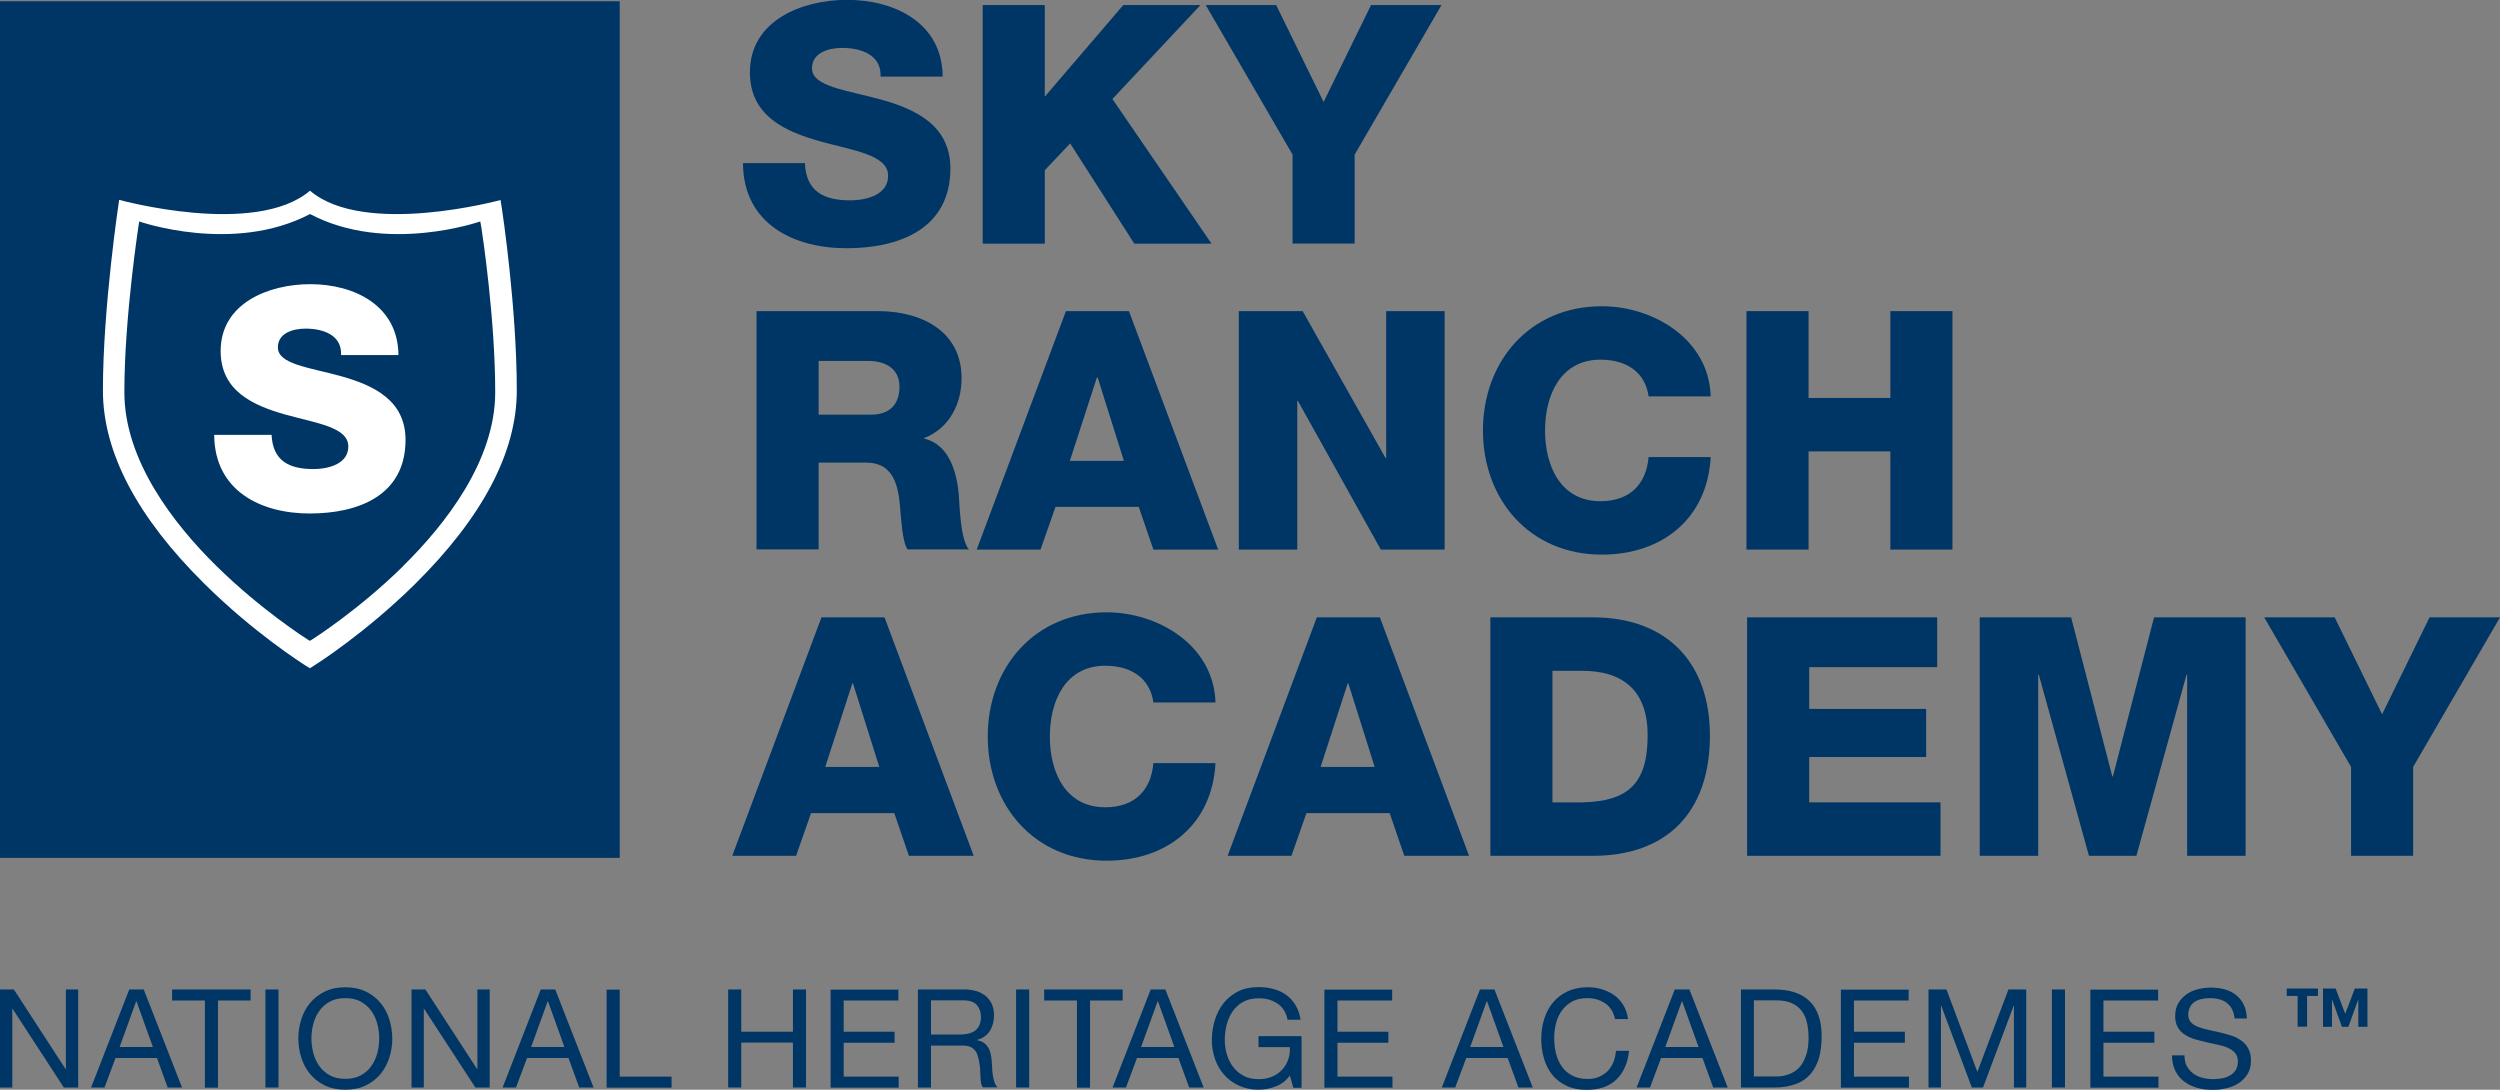 <?xml version="1.0" encoding="UTF-8"?><svg id="Layer_1" xmlns="http://www.w3.org/2000/svg" width="158.62" height="69.14" viewBox="0 0 158.62 69.14"><rect x="0" y="0" width="158.62" height="69.14" fill="#808080" stroke="none"/><defs><style>.cls-1{fill:#fff;}.cls-2{fill:#003665;}.cls-3{fill:#404040;}</style></defs><rect class="cls-2" y=".08" width="39.32" height="54.35"/><path class="cls-1" d="M25.6,35.9c-2.86,2.82-5.76,4.65-5.79,4.67l-.15.09-.15-.09s-2.93-1.85-5.79-4.67c-2.66-2.62-5.83-6.66-5.83-11.01,0-4.85.94-10.84.94-10.84,0,0,5.96,2.09,10.84-.47,4.84,2.56,10.8.47,10.8.47l.07.37c.09.59.88,5.87.88,10.47,0,4.35-3.17,8.39-5.83,11.01ZM31.85,13.27l-.09-.58s-8.63,2.36-12.09-.59c-3.49,2.96-12.11.58-12.11.58,0,0-1.03,6.75-1.03,12.1,0,3.91,2.17,8.04,6.45,12.27,3.15,3.12,6.25,5.08,6.38,5.16l.3.19.3-.19c.13-.08,3.23-2.05,6.38-5.16,4.28-4.24,6.45-8.36,6.45-12.27,0-5.3-.93-11.45-.94-11.51Z"/><polygon class="cls-3" points="29.63 15.29 29.63 15.29 29.63 15.29 29.63 15.29"/><polygon class="cls-3" points="29.64 15.4 29.64 15.4 29.64 15.39 29.64 15.4"/><path class="cls-1" d="M17.23,27.59c.08,1.64,1.1,2.17,2.64,2.17,1.1,0,2.23-.39,2.23-1.43,0-1.23-2-1.47-4.01-2.03-2-.57-4.09-1.47-4.09-4.03,0-3.05,3.07-4.24,5.69-4.24,2.78,0,5.57,1.35,5.59,4.5h-3.64c.06-1.27-1.13-1.68-2.25-1.68-.78,0-1.76.27-1.76,1.19,0,1.08,2.01,1.27,4.05,1.84,2.01.57,4.05,1.51,4.05,4.03,0,3.54-3.01,4.67-6.08,4.67s-6.04-1.41-6.06-4.99h3.64Z"/><path class="cls-2" d="M51.07,10.36c.08,1.78,1.19,2.35,2.86,2.35,1.19,0,2.42-.42,2.42-1.55,0-1.34-2.16-1.59-4.34-2.2-2.16-.61-4.43-1.59-4.43-4.37,0-3.31,3.33-4.6,6.17-4.6,3.01,0,6.04,1.46,6.06,4.87h-3.94c.06-1.38-1.23-1.82-2.44-1.82-.85,0-1.91.3-1.91,1.29,0,1.17,2.18,1.38,4.39,1.99,2.18.61,4.39,1.63,4.39,4.37,0,3.84-3.26,5.06-6.59,5.06s-6.55-1.53-6.57-5.4h3.94Z"/><path class="cls-2" d="M62.35.32h3.94v5.81l4.98-5.81h4.9l-5.59,5.96,6.29,9.18h-4.9l-4.07-6.36-1.61,1.7v4.66h-3.94V.32Z"/><path class="cls-2" d="M85.95,9.81v5.64h-3.94v-5.64L76.5.32h4.47l3.01,6.15,3.01-6.15h4.47l-5.51,9.49Z"/><path class="cls-2" d="M48,19.74h7.71c2.67,0,5.3,1.21,5.3,4.26,0,1.63-.78,3.18-2.37,3.79v.04c1.61.38,2.08,2.18,2.2,3.62.04.64.11,2.86.64,3.41h-3.9c-.34-.51-.4-1.99-.45-2.42-.11-1.53-.36-3.09-2.2-3.09h-2.99v5.51h-3.94v-15.13ZM51.94,26.31h3.31c1.19,0,1.82-.64,1.82-1.78s-.89-1.63-1.99-1.63h-3.14v3.41Z"/><path class="cls-2" d="M67.62,19.74h4.01l5.66,15.13h-4.11l-.93-2.71h-5.28l-.95,2.71h-4.05l5.66-15.13ZM67.88,29.24h3.43l-1.67-5.3h-.04l-1.72,5.3Z"/><path class="cls-2" d="M78.6,19.74h4.05l5.26,9.32h.04v-9.32h3.71v15.13h-4.05l-5.26-9.43h-.04v9.43h-3.71v-15.13Z"/><path class="cls-2" d="M104.6,25.15c-.21-1.53-1.4-2.33-3.05-2.33-2.54,0-3.52,2.25-3.52,4.49s.97,4.49,3.52,4.49c1.84,0,2.9-1.06,3.05-2.8h3.94c-.21,3.9-3.07,6.19-6.91,6.19-4.58,0-7.54-3.5-7.54-7.88s2.97-7.88,7.54-7.88c3.26,0,6.8,2.08,6.91,5.72h-3.94Z"/><path class="cls-2" d="M110.81,19.74h3.94v5.51h5.19v-5.51h3.94v15.13h-3.94v-6.23h-5.19v6.23h-3.94v-15.13Z"/><path class="cls-2" d="M52.11,39.17h4.01l5.66,15.13h-4.11l-.93-2.71h-5.28l-.95,2.71h-4.05l5.66-15.13ZM52.36,48.66h3.43l-1.67-5.3h-.04l-1.72,5.3Z"/><path class="cls-2" d="M73.18,44.57c-.21-1.53-1.4-2.33-3.05-2.33-2.54,0-3.52,2.25-3.52,4.49s.97,4.49,3.52,4.49c1.84,0,2.9-1.06,3.05-2.8h3.94c-.21,3.9-3.07,6.19-6.91,6.19-4.58,0-7.54-3.5-7.54-7.88s2.97-7.88,7.54-7.88c3.26,0,6.8,2.08,6.91,5.72h-3.94Z"/><path class="cls-2" d="M83.54,39.17h4.01l5.66,15.13h-4.11l-.93-2.71h-5.28l-.95,2.71h-4.05l5.66-15.13ZM83.79,48.66h3.43l-1.67-5.3h-.04l-1.72,5.3Z"/><path class="cls-2" d="M94.56,39.17h6.51c4.64,0,7.42,2.82,7.42,7.5,0,4.96-2.82,7.63-7.42,7.63h-6.51v-15.13ZM98.5,50.91h1.86c2.99-.06,4.18-1.23,4.18-4.26,0-2.76-1.48-4.09-4.18-4.09h-1.86v8.35Z"/><path class="cls-2" d="M110.85,39.17h12.06v3.16h-8.12v2.65h7.42v3.05h-7.42v2.88h8.33v3.39h-12.27v-15.13Z"/><path class="cls-2" d="M125.6,39.17h5.81l2.61,10.09h.04l2.61-10.09h5.81v15.13h-3.71v-11.49h-.04l-3.18,11.49h-3.01l-3.18-11.49h-.04v11.49h-3.71v-15.13Z"/><path class="cls-2" d="M153.11,48.66v5.64h-3.94v-5.64l-5.51-9.49h4.47l3.01,6.15,3.01-6.15h4.47l-5.51,9.49Z"/><path class="cls-2" d="M146.38,63.19v1.95h-.6v-1.95h-.69v-.47h1.98v.47h-.69ZM149.63,65.15v-1.72h-.01l-.62,1.72h-.41l-.62-1.72h-.01v1.72h-.57v-2.43h.8l.61,1.6.61-1.6h.8v2.43h-.57Z"/><path class="cls-2" d="M.88,62.78l3.28,5.05h.02v-5.05h.78v6.22h-.91l-3.25-4.99h-.02v4.99h-.78v-6.22h.88Z"/><path class="cls-2" d="M9.12,62.78l2.43,6.22h-.91l-.68-1.87h-2.63l-.7,1.87h-.85l2.42-6.22h.92ZM9.7,66.43l-1.04-2.9h-.02l-1.05,2.9h2.11Z"/><path class="cls-2" d="M10.92,63.48v-.7h4.98v.7h-2.07v5.53h-.83v-5.53h-2.07Z"/><path class="cls-2" d="M17.67,62.78v6.22h-.83v-6.22h.83Z"/><path class="cls-2" d="M19.12,64.67c.12-.39.31-.74.56-1.04.25-.3.56-.54.93-.72.37-.18.8-.27,1.3-.27s.93.09,1.3.27c.37.18.68.42.93.72.25.3.44.65.56,1.04.12.39.19.8.19,1.22s-.06.83-.19,1.22c-.13.39-.31.74-.56,1.04-.25.3-.56.54-.93.72-.37.18-.81.27-1.3.27s-.93-.09-1.3-.27-.68-.42-.93-.72-.44-.65-.56-1.04c-.13-.39-.19-.8-.19-1.22s.06-.83.19-1.22ZM19.88,66.82c.08.3.21.58.38.82.17.24.4.44.67.59.27.15.6.22.98.22s.7-.07.98-.22c.27-.15.5-.34.67-.59.17-.24.3-.52.38-.82.08-.31.12-.61.12-.93s-.04-.62-.12-.93c-.08-.31-.21-.58-.38-.82-.17-.24-.4-.44-.67-.59-.27-.15-.6-.22-.98-.22s-.7.07-.98.22c-.27.15-.5.34-.67.59-.17.24-.3.52-.38.82s-.12.61-.12.93.04.62.12.93Z"/><path class="cls-2" d="M26.99,62.78l3.28,5.05h.02v-5.05h.78v6.22h-.91l-3.25-4.99h-.02v4.99h-.78v-6.22h.88Z"/><path class="cls-2" d="M35.23,62.78l2.43,6.22h-.91l-.68-1.87h-2.63l-.7,1.87h-.85l2.42-6.22h.92ZM35.81,66.43l-1.04-2.9h-.02l-1.05,2.9h2.11Z"/><path class="cls-2" d="M39.32,62.78v5.53h3.29v.7h-4.12v-6.22h.83Z"/><path class="cls-2" d="M47.03,62.78v2.68h3.28v-2.68h.83v6.22h-.83v-2.85h-3.28v2.85h-.83v-6.22h.83Z"/><path class="cls-2" d="M57,62.78v.7h-3.47v1.98h3.23v.7h-3.23v2.15h3.49v.7h-4.32v-6.22h4.3Z"/><path class="cls-2" d="M61.18,62.78c.59,0,1.06.15,1.39.44.33.29.5.69.5,1.19,0,.38-.09.71-.26.99-.17.28-.45.48-.82.58v.02c.18.03.33.09.44.17.11.08.2.18.27.29.07.11.12.24.15.38.03.14.06.28.07.44.01.15.02.31.03.46,0,.16.02.31.04.46.02.15.06.29.1.43.04.14.11.26.2.36h-.92c-.06-.06-.1-.15-.12-.26s-.03-.23-.04-.37c0-.14-.01-.28-.02-.44,0-.16-.02-.31-.05-.46-.02-.15-.05-.29-.09-.43s-.09-.26-.17-.36c-.08-.1-.17-.18-.3-.24s-.29-.09-.49-.09h-2.02v2.66h-.83v-6.22h2.93ZM61.35,65.6c.17-.03.33-.09.46-.17.13-.08.24-.2.31-.34s.12-.33.12-.55c0-.31-.09-.57-.26-.77-.17-.2-.46-.3-.85-.3h-2.06v2.17h1.73c.19,0,.38-.01.55-.04Z"/><path class="cls-2" d="M65.3,62.78v6.22h-.83v-6.22h.83Z"/><path class="cls-2" d="M66.25,63.48v-.7h4.98v.7h-2.07v5.53h-.83v-5.53h-2.07Z"/><path class="cls-2" d="M73.94,62.78l2.43,6.22h-.92l-.68-1.87h-2.63l-.7,1.87h-.85l2.42-6.22h.91ZM74.51,66.43l-1.04-2.9h-.02l-1.05,2.9h2.11Z"/><path class="cls-2" d="M80.94,68.93c-.36.14-.72.21-1.09.21-.46,0-.88-.09-1.25-.26s-.68-.4-.93-.69c-.26-.29-.45-.62-.58-1-.13-.38-.2-.77-.2-1.18,0-.45.06-.88.19-1.29.13-.41.31-.77.56-1.08.25-.31.55-.55.92-.74.37-.18.8-.27,1.29-.27.34,0,.66.04.95.12.3.08.57.2.8.37.24.17.43.38.59.64s.27.57.33.94h-.83c-.04-.24-.12-.44-.23-.61-.11-.17-.25-.31-.41-.42s-.35-.19-.55-.25c-.21-.06-.43-.08-.66-.08-.38,0-.7.08-.97.23s-.49.35-.66.6c-.17.25-.3.53-.38.85-.08.32-.12.64-.12.97s.05.64.14.94c.09.3.23.56.41.79.18.23.4.41.67.55s.57.2.92.2c.33,0,.61-.05.86-.16.25-.1.46-.25.63-.43s.3-.4.39-.64c.09-.25.12-.51.11-.8h-1.99v-.7h2.73v3.28h-.52l-.22-.78c-.24.33-.55.56-.91.7Z"/><path class="cls-2" d="M88.33,62.78v.7h-3.47v1.98h3.23v.7h-3.23v2.15h3.49v.7h-4.32v-6.22h4.3Z"/><path class="cls-2" d="M94.82,62.78l2.43,6.22h-.91l-.68-1.87h-2.63l-.7,1.87h-.85l2.42-6.22h.92ZM95.39,66.43l-1.04-2.9h-.02l-1.05,2.9h2.11Z"/><path class="cls-2" d="M101.84,63.66c-.32-.22-.69-.33-1.13-.33-.37,0-.69.07-.95.21-.26.14-.48.33-.65.56s-.3.5-.38.81c-.08.3-.12.62-.12.94,0,.35.04.69.12,1.01.08.32.21.59.38.83.17.24.39.42.66.56s.59.21.96.21c.27,0,.51-.04.73-.14.21-.09.39-.21.55-.37.15-.16.27-.35.36-.57.09-.22.14-.46.16-.71h.83c-.08.78-.35,1.39-.81,1.83-.46.44-1.09.65-1.88.65-.48,0-.9-.08-1.26-.25-.36-.17-.66-.39-.9-.68-.24-.29-.42-.63-.54-1.03-.12-.39-.18-.82-.18-1.27s.06-.88.19-1.28.31-.75.56-1.04c.25-.3.56-.53.92-.7.37-.17.79-.26,1.27-.26.33,0,.63.04.92.13s.55.22.78.38c.23.17.42.38.57.63.15.25.25.54.3.88h-.83c-.09-.44-.3-.77-.61-.99Z"/><path class="cls-2" d="M107.19,62.78l2.43,6.22h-.92l-.68-1.87h-2.63l-.7,1.87h-.85l2.42-6.22h.91ZM107.77,66.43l-1.04-2.9h-.02l-1.05,2.9h2.11Z"/><path class="cls-2" d="M112.59,62.78c.96,0,1.7.24,2.21.73s.78,1.23.78,2.23c0,.52-.06.99-.17,1.39-.12.4-.3.74-.54,1.02-.24.28-.55.49-.93.63s-.83.22-1.34.22h-2.14v-6.22h2.14ZM112.66,68.3c.09,0,.21,0,.35-.02.14-.01.29-.05.44-.1.16-.06.31-.13.47-.24.15-.1.29-.25.41-.43s.22-.41.3-.68.12-.6.12-.98-.04-.7-.11-1c-.07-.29-.19-.54-.36-.75-.16-.21-.38-.36-.64-.47-.26-.11-.58-.16-.97-.16h-1.39v4.83h1.38Z"/><path class="cls-2" d="M121.1,62.78v.7h-3.47v1.98h3.23v.7h-3.23v2.15h3.49v.7h-4.32v-6.22h4.3Z"/><path class="cls-2" d="M123.5,62.78l1.96,5.23,1.97-5.23h1.13v6.22h-.78v-5.18h-.02l-1.94,5.18h-.71l-1.94-5.18h-.02v5.18h-.79v-6.22h1.13Z"/><path class="cls-2" d="M131.02,62.78v6.22h-.83v-6.22h.83Z"/><path class="cls-2" d="M136.93,62.78v.7h-3.47v1.98h3.23v.7h-3.23v2.15h3.49v.7h-4.32v-6.22h4.3Z"/><path class="cls-2" d="M141.29,63.63c-.28-.2-.63-.3-1.06-.3-.17,0-.35.02-.51.05-.17.03-.32.09-.45.17-.13.08-.24.19-.31.33s-.12.31-.12.51c0,.19.06.35.17.47s.26.22.45.29.4.14.64.19c.24.05.48.1.73.16.25.06.49.13.73.2.24.08.45.18.64.32.19.13.34.3.45.51.11.2.17.46.17.77,0,.33-.07.61-.22.85-.15.24-.34.43-.57.58s-.49.26-.78.32c-.29.07-.57.1-.86.1-.35,0-.68-.04-.99-.13-.31-.09-.58-.22-.82-.4s-.42-.4-.56-.68c-.14-.28-.21-.6-.21-.98h.79c0,.26.05.49.15.68s.24.34.4.47c.17.12.36.21.58.27.22.06.45.09.68.09.19,0,.37-.02.56-.05.19-.03.36-.09.51-.18.15-.08.27-.2.37-.34.09-.15.14-.33.14-.56,0-.21-.06-.39-.17-.52-.11-.13-.26-.24-.45-.33s-.4-.15-.64-.2c-.24-.05-.48-.11-.73-.16-.25-.06-.49-.12-.73-.19-.24-.07-.45-.17-.64-.29-.19-.12-.34-.27-.45-.46-.11-.19-.17-.43-.17-.71,0-.31.06-.59.19-.81.13-.23.3-.42.51-.57.21-.15.45-.26.72-.33.27-.07.55-.11.83-.11.32,0,.62.04.89.11.27.08.51.19.72.36.21.16.37.37.49.61.12.25.18.54.2.88h-.78c-.05-.45-.21-.77-.48-.97Z"/></svg>